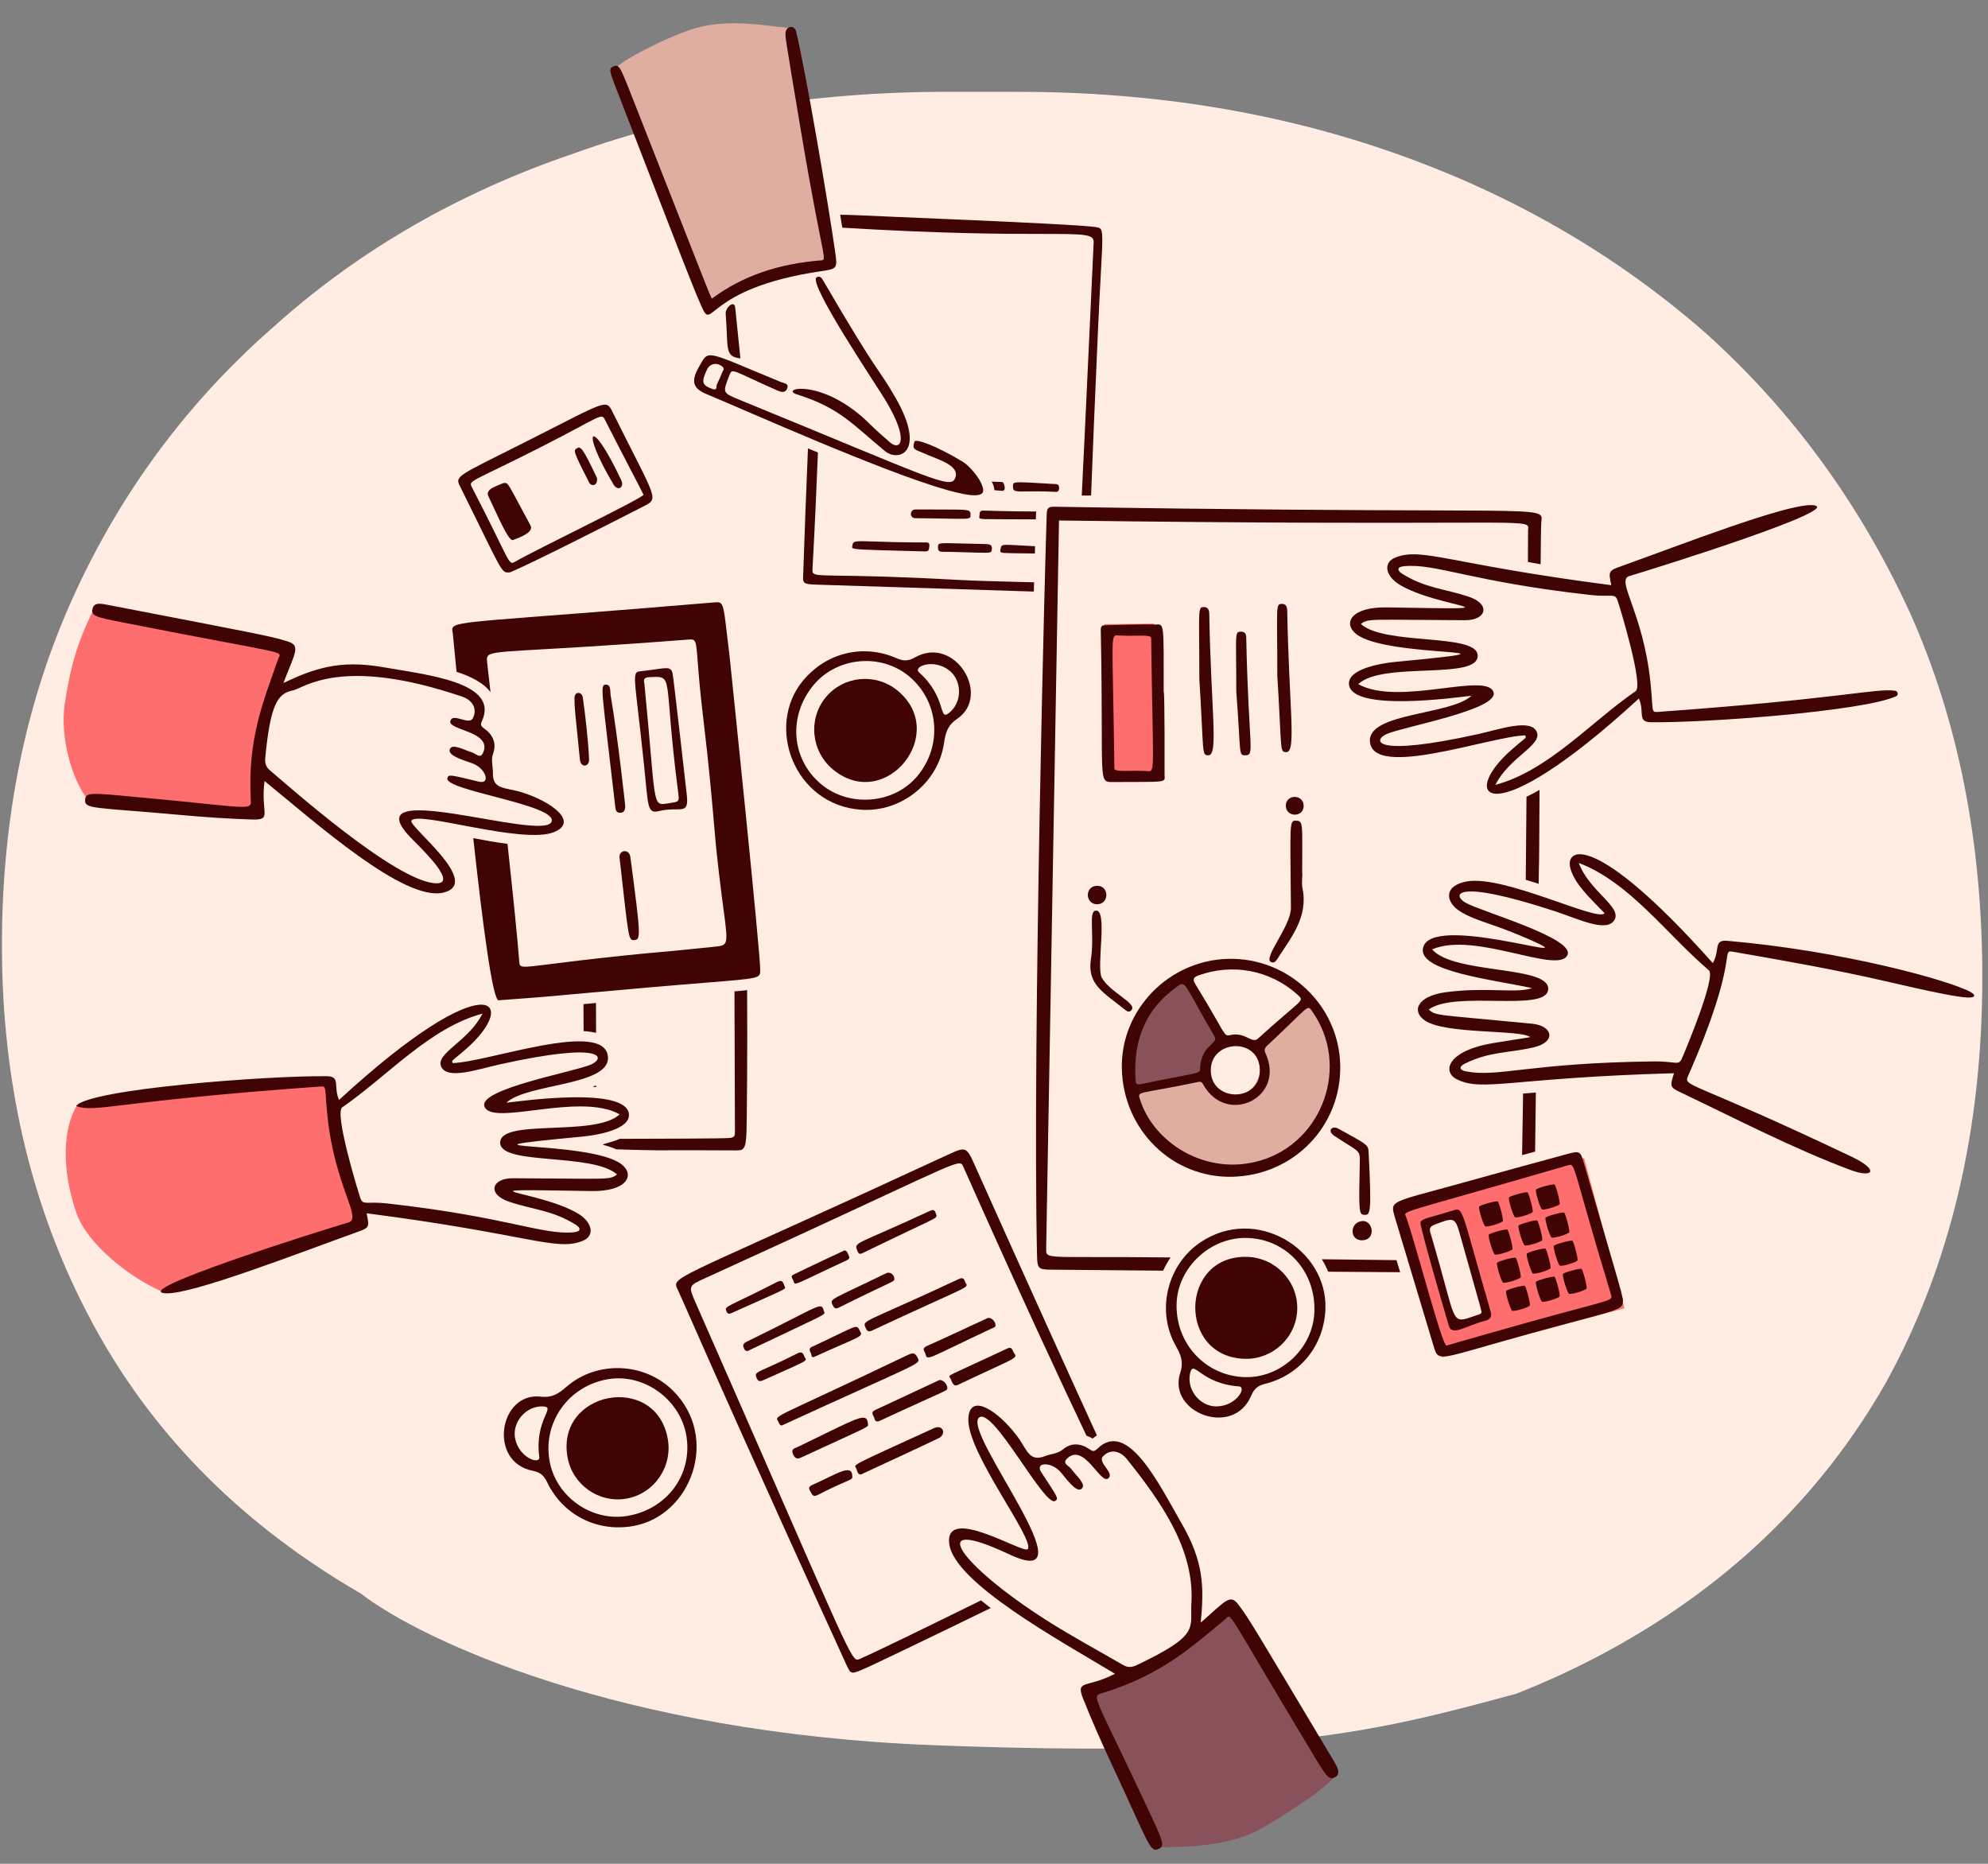 <svg width="480" height="450" viewBox="0 0 480 450" fill="none" xmlns="http://www.w3.org/2000/svg">
    <rect x="0" y="0" width="480" height="450" fill="#808080" stroke="none"/>
    <g clip-path="url(#clip0_402_1556)">
        <path d="M455.461 333.634C470.903 305.489 478.624 272.923 478.624 235.937C478.624 203.367 472.833 174.106 461.252 148.155C449.118 121.651 432.573 99.008 411.616 80.228C390.107 61.448 365.289 47.082 337.162 37.13C309.034 27.178 278.701 22.194 246.162 22.177L228.79 22.167C196.25 22.15 166.193 27.102 138.617 37.024C111.042 46.394 87.051 60.182 66.645 78.388C45.688 96.594 29.418 118.39 17.836 143.778C6.255 169.165 0.464 197.315 0.464 228.229C0.464 263.007 8.185 294.201 23.627 321.811C38.062 347.619 59.243 368.608 87.171 384.776C101.512 395.908 149.307 418.428 225.481 421.366C308.138 424.555 332.488 418.029 366.092 408.939C372.996 406.221 379.622 403.188 385.97 399.841C416.303 383.848 439.467 361.779 455.461 333.634Z" fill="#FFEDE3"/>
        <path fill-rule="evenodd" clip-rule="evenodd" d="M241.904 118.51C241.264 118.444 240.66 118.393 240.089 118.354C240.067 117.65 239.823 116.928 239.43 116.278C240.205 116.312 241.057 116.348 241.993 116.385C242.412 116.403 243.146 118.638 241.904 118.51ZM197.486 109.248C196.666 108.914 195.865 108.588 195.082 108.271C194.665 118.246 194.256 128.815 193.907 139.345C193.851 141.055 194.3 141.069 198.176 141.191L198.274 141.194L249.622 142.83C249.639 142.066 249.659 141.321 249.679 140.595C248.36 140.558 246.983 140.524 245.578 140.488L245.576 140.488C240.526 140.361 235.131 140.225 230.948 139.993C216.492 139.191 208.02 139.069 203.067 138.997C196.141 138.897 196.094 138.896 196.183 137.277C196.749 126.946 197.163 117.607 197.486 109.248ZM249.912 131.879C249.895 132.439 249.88 133.025 249.863 133.635C245.961 133.61 243.052 133.551 242.393 133.502V133.504C241.484 133.435 241.453 133.212 241.57 132.588L241.586 132.504C241.641 132.209 241.682 131.995 241.802 131.844C242.119 131.448 242.993 131.497 246.176 131.679C247.176 131.736 248.402 131.806 249.912 131.879ZM250.177 123.501C250.162 123.71 250.138 124.356 250.103 125.397C245.592 125.387 238.395 125.367 237.589 125.33C236.334 125.271 236.373 125.083 236.481 124.557L236.484 124.541C236.511 124.412 236.519 124.277 236.526 124.147C236.554 123.673 236.579 123.25 237.512 123.279C243.546 123.461 247.538 123.489 250.177 123.501ZM261.187 119.649C261.666 110.157 262.297 96.544 263.202 77.054L263.205 76.984C263.468 71.332 263.752 65.187 264.064 58.505V58.507C264.16 56.488 261.695 56.487 251.824 56.481C242.909 56.476 227.947 56.468 203.366 54.965C203.209 53.979 203.042 52.937 202.866 51.849C205.226 51.872 208.663 52.027 213.674 52.253C217.205 52.413 221.519 52.608 226.79 52.817C230.575 52.967 260.787 54.234 264.526 54.821V54.823L264.599 54.835C265.002 54.897 265.311 54.946 265.547 55.106C266.359 55.661 266.256 57.556 265.797 66.004V66.008C265.623 69.251 265.392 73.462 265.144 78.931C264.339 96.641 263.836 109.476 263.472 118.777V118.779V118.782C263.463 119.071 263.45 119.357 263.441 119.64C262.64 119.64 261.892 119.643 261.187 119.649ZM223.323 130.968C223.298 130.968 223.274 130.968 223.25 130.968C217.438 130.967 213.584 130.833 211.019 130.743C206.346 130.58 205.952 130.566 205.789 131.784C205.782 131.836 205.772 131.884 205.763 131.93C205.743 132.03 205.725 132.116 205.746 132.192C205.882 132.68 207.611 132.725 220.49 133.061L223.306 133.135C224.246 133.16 224.291 132.728 224.352 132.155C224.36 132.073 224.369 131.987 224.382 131.899C224.509 130.956 223.969 130.961 223.39 130.967C223.368 130.968 223.345 130.968 223.323 130.968ZM234.333 124.279V124.262C234.333 123.018 234.096 123.018 227.17 123.019H227.169C225.532 123.02 223.522 123.02 221.053 123.004C219.609 122.997 219.541 125.102 220.979 125.114C224.213 125.139 226.663 125.185 228.521 125.219C232.921 125.3 233.99 125.32 234.25 124.87C234.333 124.726 234.333 124.534 234.333 124.279ZM227.673 133.221C226.858 133.236 226.444 133.054 226.473 132.089L226.474 132.056C226.482 131.81 226.488 131.625 226.572 131.488C226.824 131.081 227.776 131.106 231.572 131.208C232.995 131.246 234.818 131.295 237.154 131.335C238.914 131.367 239.575 131.382 239.491 132.556C239.452 133.101 239.359 133.339 238.715 133.438C238.264 133.506 235.329 133.417 232.558 133.333C230.442 133.269 228.421 133.208 227.673 133.221ZM244.665 116.793C244.589 116.926 244.584 117.1 244.578 117.319L244.578 117.347C244.542 118.696 245.035 118.689 247.911 118.649C249.367 118.629 251.434 118.601 254.35 118.735C254.426 118.739 254.502 118.744 254.576 118.749C255.207 118.791 255.7 118.824 255.72 117.831C255.74 116.875 255.116 116.865 254.559 116.857C254.473 116.855 254.385 116.854 254.304 116.849L252.551 116.744C246.264 116.366 244.953 116.287 244.665 116.793Z" fill="#410404"/>
        <path fill-rule="evenodd" clip-rule="evenodd" d="M140.909 248.948C140.894 246.799 140.883 244.616 140.875 242.442C141.844 242.349 142.851 242.253 143.899 242.16C143.907 244.753 143.913 247.153 143.918 249.376C142.996 249.155 141.985 249.017 140.909 248.948ZM148.814 277.502C154.875 277.676 156.864 277.723 158.853 277.733C159.655 277.735 160.457 277.733 161.527 277.728C164.085 277.718 168.172 277.701 177.446 277.755H177.516C179.476 277.767 180.099 277.772 180.245 273.128C180.321 270.733 180.495 254.283 180.392 239.06C179.482 239.178 178.465 239.267 177.339 239.35C177.353 245.746 177.382 253.593 177.416 263.213V263.22L177.451 273.003V273.01C177.456 274.24 177.458 274.668 175.941 274.771C173.989 274.901 158.447 274.943 149.654 274.963C148.5 275.451 147.38 275.768 146.608 275.989C145.77 276.225 145.342 276.348 145.725 276.444C146.871 276.736 147.901 277.094 148.814 277.502ZM143.921 262.476C143.921 262.339 143.922 262.199 143.922 262.059C143.651 262.174 143.374 262.285 143.093 262.39C143.364 262.417 143.641 262.444 143.921 262.476Z" fill="#410404"/>
        <path fill-rule="evenodd" clip-rule="evenodd" d="M228.742 278.856C233.218 276.783 233.345 276.847 235.336 281.287C249.584 313.078 258.858 333.458 264.848 346.561C264.505 346.787 264.161 347.042 263.815 347.329C263.321 347.042 262.823 346.809 262.327 346.629C256.244 333.851 246.824 313.675 232.572 281.663C232.463 281.417 232.372 281.211 232.219 281.073C230.95 279.929 225.447 283.478 170.494 308.497C168.305 309.492 167.216 309.966 166.917 310.745C166.624 311.508 167.091 312.564 168.027 314.694C203.009 394.207 205.317 400.858 207.058 400.711C207.212 400.699 207.361 400.632 207.528 400.561H207.533C212.133 398.54 224.175 392.636 236.859 386.4C237.631 387.031 238.415 387.65 239.206 388.252C224.398 395.453 210.157 402.325 208.036 403.189C205.434 404.248 205.397 404.204 204.246 401.684C182.617 354.356 171.805 329.835 166.845 318.589C165.116 314.667 164.098 312.358 163.581 311.26C163.39 310.853 163.233 310.519 163.235 310.187C163.25 307.871 170.986 305.607 228.742 278.856Z" fill="#410404"/>
        <path d="M188.778 344.172C188.113 344.126 188.093 343.487 187.828 343.055C186.986 341.692 187.391 342.353 219.231 327.123C220.478 326.526 221.01 326.646 221.614 327.928C222.324 329.436 222.071 328.879 188.778 344.172Z" fill="#410404"/>
        <path d="M233.368 310.023C233.513 311.099 233.569 310.534 210.482 321.279C209.578 321.699 209.298 321.252 208.992 320.557C208.147 318.639 208.491 319.59 231.49 308.817C233.101 308.063 232.784 309.655 233.371 310.023H233.368Z" fill="#410404"/>
        <path d="M207.823 356.024C206.905 355.879 206.998 355.022 206.701 354.481C206.178 353.531 205.169 354.093 225.485 344.824C227.717 343.805 228.574 346.273 226.669 347.219C224.145 348.471 210.381 354.84 207.82 356.024H207.823Z" fill="#410404"/>
        <path d="M228.726 335.119C228.772 335.856 228.856 335.401 212.536 342.993C211.721 343.371 211.296 343.253 211.107 342.411C210.957 341.74 210.012 341.036 211.321 340.431C216.447 338.069 221.54 335.632 226.664 333.267C227.479 332.891 228.772 334.151 228.726 335.117V335.119Z" fill="#410404"/>
        <path d="M209.568 343.824C209.74 344.624 209.797 344.329 193.713 351.781C192.814 352.196 192.105 352.493 191.506 351.167C190.867 349.755 191.93 349.681 192.605 349.355C207.56 342.141 209.284 340.736 209.568 343.821V343.824Z" fill="#410404"/>
        <path d="M226.119 293.44C226.058 294.329 226.298 293.796 208.299 302.534C207.541 302.903 207.275 302.706 206.996 301.967C206.166 299.781 206.357 300.796 224.592 292.332C225.9 291.725 225.807 292.816 226.119 293.44Z" fill="#410404"/>
        <path d="M240.357 320.115C240.296 320.493 239.77 320.592 239.38 320.776C223.632 328.169 223.917 328.657 223.436 326.879C223.249 326.189 222.454 325.575 223.762 324.993C228.67 322.812 233.525 320.506 238.41 318.261C239.189 317.902 240.45 318.993 240.357 320.115Z" fill="#410404"/>
        <path d="M199.031 316.814C199.176 317.521 199.262 317.271 181.243 325.837C180.698 326.098 180.099 326.633 179.633 325.567C179.215 324.612 179.586 324.28 180.381 323.895C199.168 314.748 198.123 314.093 199.031 316.814Z" fill="#410404"/>
        <path d="M229.405 332.691C228.875 331.9 228.455 332.514 243.196 325.586C244.458 324.994 244.426 326.153 244.853 326.698C245.887 328.015 245.165 327.76 231.34 334.339C229.965 334.995 229.913 333.445 229.408 332.694L229.405 332.691Z" fill="#410404"/>
        <path d="M215.933 308.846C215.965 309.475 216.016 309.006 202.552 315.698C201.685 316.131 201.388 315.819 201.042 315.097C200.291 313.53 200.399 313.999 214.038 307.382C214.914 306.957 216.016 307.849 215.933 308.846Z" fill="#410404"/>
        <path d="M203.916 301.898C204.653 302.024 204.702 302.729 204.959 303.234C205.247 303.794 204.908 304.072 204.414 304.3C191.963 310.072 191.912 310.549 191.632 309.406C191.502 308.876 190.719 308.171 191.477 307.795C195.481 305.818 203.644 302.014 203.919 301.898H203.916Z" fill="#410404"/>
        <path d="M189.531 310.781C189.624 311.322 189.713 311.167 176.893 316.912C176.373 317.145 175.774 317.504 175.398 316.622C174.824 315.271 175.29 315.848 187.641 309.517C189.111 308.763 189.131 309.942 189.531 310.784V310.781Z" fill="#410404"/>
        <path d="M196.513 327.65C195.823 327.8 195.973 327.073 195.806 326.741C195.556 326.243 195.158 325.599 195.993 325.209C207.138 320.019 206.679 319.604 207.55 321.183C208.5 322.903 208.21 322.306 196.511 327.65H196.513Z" fill="#410404"/>
        <path d="M194.557 328.048C194.552 328.714 194.8 328.547 184.453 333.169C183.803 333.459 183.11 333.793 182.683 332.712C181.988 330.963 182.845 331.685 192.517 326.773C194.174 325.933 193.956 327.547 194.557 328.045V328.048Z" fill="#410404"/>
        <path d="M205.792 356.504C205.89 357.454 205.193 356.965 197.411 360.956C196.257 361.548 196.085 360.811 195.656 360.104C195.14 359.254 195.324 358.869 196.223 358.478C201.881 356.01 205.782 353.134 205.792 356.504Z" fill="#410404"/>
        <path d="M165.841 192.051C165.836 191.995 162.706 164.305 162.414 162.712C162.021 160.565 160.794 161.385 154.941 162.036C152.319 162.328 153.142 162.083 155.513 184.826C156.532 194.596 156.213 196.543 159.085 195.838C164.174 194.588 166.354 197.059 165.841 192.051ZM161.272 193.974C157.29 194.632 158.479 194.519 155.577 164.983C155.255 163.841 155.773 163.52 156.927 163.483C162.929 163.291 160.047 162.716 163.712 191.066C164.063 193.788 164.034 193.517 161.272 193.974Z" fill="#410404"/>
        <path d="M150.954 194.523C150.954 194.445 149.241 178.439 147.461 168.015C147.284 166.986 147.596 165.174 146.199 165.299C144.817 165.422 145.35 166.76 148.546 194.705C148.639 195.52 148.76 196.262 149.729 196.242C150.804 196.22 150.974 195.412 150.954 194.523Z" fill="#410404"/>
        <path d="M152.209 206.972C151.917 204.769 149.379 205.257 149.582 207.038C151.853 226.939 151.664 227.115 153.206 226.963C154.728 226.813 154.738 226.035 152.209 206.969V206.972Z" fill="#410404"/>
        <path d="M140.724 168.428C140.508 166.932 138.699 166.863 138.704 168.563C138.713 171.223 138.834 171.576 140.027 183.471C140.218 185.381 142.307 185.241 142.234 183.326C142.069 179.097 141.271 172.22 140.724 168.428Z" fill="#410404"/>
        <path fill-rule="evenodd" clip-rule="evenodd" d="M114.27 202.361C116.49 222.721 118.936 241.618 120.398 241.51C127.281 240.997 129.559 240.83 131.835 240.633C135.16 240.348 138.479 240.007 156.136 238.455C162.232 237.919 166.97 237.539 170.652 237.242C183.455 236.21 183.499 236.205 183.557 234.346C183.672 230.635 176.505 161.795 176.156 158.448C176.148 158.367 176.143 158.322 176.143 158.322H176.14C175.88 156.23 175.675 154.471 175.503 152.993C174.649 145.669 174.602 145.266 172.61 145.435C117.272 150.101 109.873 149.778 109.248 151.681C109.131 152.037 109.251 152.471 109.339 153.03C109.388 153.339 109.629 155.882 110.013 159.924C110.081 160.638 110.153 161.398 110.229 162.202C113.894 163.403 116.851 164.952 118.435 167.133C118.349 166.382 118.269 165.68 118.195 165.03C117.841 161.936 117.624 160.037 117.61 159.865C117.562 159.307 117.525 158.884 117.681 158.551C118.527 156.75 125.046 157.617 166.265 154.41C168.04 154.271 168.061 154.536 168.465 159.782C168.684 162.622 169.016 166.923 169.8 173.412C171.206 185.056 171.991 194.18 172.481 199.877C172.659 201.955 172.799 203.577 172.915 204.699C174.758 222.464 176.207 226.745 174.864 227.975C174.395 228.405 173.585 228.464 172.333 228.594L172.335 228.596C163.593 229.508 160.828 229.751 158.384 229.964C156.415 230.136 154.654 230.291 150.144 230.763C142.082 231.605 136.663 232.293 133.014 232.754C125.492 233.71 125.491 233.71 125.372 232.138C124.942 226.486 123.807 215.488 122.532 203.743C119.566 203.368 116.645 202.821 114.27 202.361Z" fill="#410404"/>
        <path d="M123.174 138.184C120.889 138.339 121.738 138.879 110.978 117.229C109.83 114.918 110.816 114.778 126.228 107.022C146.976 96.582 146.25 96.144 148.029 99.728C158.73 121.272 159.297 120.243 155.07 122.412C149.343 125.351 129.105 135.674 123.174 138.182V138.184ZM155.377 119.447C154.608 117.794 150.109 109.37 146.124 101.469C145.162 99.563 145.508 100.359 130.666 107.906C113.384 116.694 113.036 115.891 113.983 117.723C123.508 136.123 122.659 136.615 124.424 135.588C129.387 132.697 155.136 120.326 155.374 119.45L155.377 119.447Z" fill="#410404"/>
        <path d="M121.475 116.647C122.862 116.466 122.339 116.318 128.074 126.83C128.977 128.488 125.717 129.686 123.852 130.384C122.771 130.789 119.98 124.084 117.938 119.855C117.069 118.057 119.86 117.423 121.473 116.65L121.475 116.647Z" fill="#410404"/>
        <path d="M149.997 115.934C150.807 117.663 149.182 118.729 148.129 116.963C139.949 103.264 142.598 100.154 149.997 115.934Z" fill="#410404"/>
        <path d="M144.171 115.463C144.279 117.541 142.681 117.374 142.261 116.543C138.52 109.161 138.377 108.787 139.254 108.257C140.157 107.712 140.535 107.773 144.171 115.463Z" fill="#410404"/>
        <rect width="11.926" height="37.576" transform="matrix(1 -0.013 0.013 1 266.697 150.718)" fill="#FF6E6E"/>
        <path d="M315.424 242.021C317.779 244.801 319.477 248.078 320.39 251.606C321.303 255.135 321.408 258.824 320.698 262.398C319.987 265.973 318.479 269.341 316.287 272.252C314.094 275.162 311.272 277.54 308.033 279.207C304.794 280.875 301.22 281.789 297.578 281.882C293.937 281.975 290.321 281.245 287.001 279.745C283.68 278.246 280.741 276.015 278.403 273.221C276.064 270.426 274.386 267.14 273.494 263.606L289.864 259.469C290.134 260.538 290.641 261.531 291.349 262.376C292.056 263.221 292.944 263.896 293.948 264.349C294.952 264.803 296.046 265.024 297.147 264.995C298.248 264.967 299.329 264.691 300.308 264.187C301.288 263.682 302.141 262.963 302.804 262.083C303.467 261.203 303.923 260.185 304.138 259.104C304.352 258.023 304.321 256.908 304.044 255.841C303.768 254.774 303.255 253.783 302.543 252.942L315.424 242.021Z" fill="#DFAEA1"/>
        <path d="M273.404 263.237C272.13 257.834 272.75 252.156 275.161 247.156C277.571 242.156 281.626 238.136 286.646 235.77L294.341 252.113C293.066 252.714 292.036 253.735 291.424 255.004C290.812 256.274 290.654 257.716 290.978 259.088L273.404 263.237Z" fill="#895159"/>
        <path d="M296.488 231.507C282.127 231.881 270.541 243.876 270.865 258.025C271.206 272.85 283.055 284.454 297.517 284.123C312.366 283.784 323.882 271.904 323.597 257.219C323.317 242.741 311.072 231.127 296.488 231.505V231.507ZM289.406 235.491C297.374 232.63 306.529 234.022 313.336 240.214C315.118 241.835 314.374 241.059 303.752 250.743C302.215 252.145 300.794 249.034 296.955 249.928C295.408 250.289 296.066 249.738 288.625 237.633C287.879 236.417 288.164 235.938 289.404 235.494L289.406 235.491ZM304.182 258.295C304.339 266.159 292.556 266.186 292.349 258.607C292.141 250.962 304.022 250.306 304.182 258.295ZM274.191 260.96C273.467 250.473 277.056 243.269 284.285 238.146C286.345 236.685 285.687 237.252 293.211 250.188C294.338 252.126 289.99 252.145 289.752 258.005C289.696 259.383 289.899 258.752 275.386 261.77C274.618 261.93 274.25 261.79 274.193 260.96H274.191ZM304.368 280.191C291.289 284.081 278.475 275.974 275.205 265.302C274.608 263.355 274.814 264.281 289.291 261.23C290.147 261.048 290.3 261.468 290.619 262.026C296.253 271.83 310.442 265.059 305.576 254.343C305.186 253.486 305.326 253.054 305.961 252.462C316.338 242.785 315.567 242.41 316.829 244.193C325.983 257.116 319.554 275.674 304.368 280.191Z" fill="#410404"/>
        <path d="M306.878 232.279C307.548 232.606 308.037 232.125 308.378 231.589C311.726 226.351 315.919 221.424 314.483 214.446C314.176 212.951 314.591 210.804 314.41 210.804C314.41 198.995 314.741 198.212 312.998 198.151C311.265 198.089 311.513 198.077 311.69 219.204C311.727 223.563 304.877 231.302 306.876 232.279H306.878Z" fill="#410404"/>
        <path d="M308.404 163.139C309.546 181.232 308.888 181.643 310.626 181.591C313.056 181.517 311.213 170.635 310.803 147.494C310.786 146.585 310.552 145.792 309.521 145.807C307.938 145.829 308.404 146.227 308.404 163.141V163.139Z" fill="#410404"/>
        <path d="M289.578 163.902C290.72 181.996 290.062 182.406 291.8 182.354C294.23 182.281 292.387 171.398 291.977 148.257C291.959 147.349 291.726 146.555 290.695 146.57C289.112 146.592 289.578 146.99 289.578 163.905V163.902Z" fill="#410404"/>
        <path d="M298.501 166.963C299.665 182.286 298.973 182.397 300.723 182.355C303.05 182.298 301.472 180.729 300.9 153.919C300.883 153.16 300.649 152.497 299.618 152.512C298.03 152.534 298.501 152.824 298.501 166.963Z" fill="#410404"/>
        <path d="M273.277 243.76C274.399 242.171 267.904 239.511 266.023 236.046C264.653 233.521 267.513 219.746 264.641 219.852C262.69 219.923 264.329 225.43 263.394 231.654C262.483 237.721 266.401 239.592 271.748 243.883C272.273 244.303 272.776 244.465 273.275 243.757L273.277 243.76Z" fill="#410404"/>
        <path d="M328.331 279.918C328.046 292.805 328.117 293.215 329.384 293.311C330.921 293.424 331.181 292.881 330.449 278.137C330.361 276.345 330.005 276.308 323.242 272.557C321.538 271.612 320.377 273.039 322.172 274.245C327.391 277.749 328.382 277.548 328.328 279.918H328.331Z" fill="#410404"/>
        <path d="M264.857 218.326C267.842 218.358 267.899 213.895 264.95 213.873C261.855 213.851 261.96 218.294 264.857 218.326Z" fill="#410404"/>
        <path d="M329.006 294.807C325.864 294.962 325.704 299.555 328.927 299.461C332.298 299.363 331.544 294.682 329.006 294.807Z" fill="#410404"/>
        <path d="M310.464 194.565C310.515 197.392 314.821 197.417 314.762 194.534C314.703 191.65 310.412 191.734 310.464 194.565Z" fill="#410404"/>
        <path d="M265.798 153.134C266.485 189.002 264.956 188.845 268.731 188.815C281.379 188.722 281.359 189.095 281.182 187.199C281.187 187.148 281.249 166.935 280.969 166.935C280.969 150.573 281.16 150.56 279.022 150.806C276.972 150.634 267.371 150.983 266.986 150.96C265.584 150.887 265.768 151.609 265.798 153.132V153.134ZM270.231 153.436C274.468 153.667 277.355 153.139 277.942 153.92C278.374 187.71 279.079 186.288 276.783 186.163C272.546 185.932 269.659 186.46 269.073 185.679C268.641 151.889 267.936 153.311 270.231 153.436Z" fill="#410404"/>
        <path fill-rule="evenodd" clip-rule="evenodd" d="M368.911 135.695L368.914 135.119C368.934 130.826 368.943 128.367 368.951 128.163C368.956 128.039 368.965 127.922 368.975 127.813C368.997 127.532 369.017 127.298 368.938 127.103C368.551 126.141 365.757 126.149 349.118 126.198C333.446 126.245 305.491 126.327 255.694 125.67C255.696 125.707 254.106 215.989 253.205 267.162L253.202 267.206C252.846 287.412 252.598 301.509 252.598 301.524V301.548C252.589 302.02 252.581 302.381 252.731 302.654C253.207 303.521 255.269 303.518 263.888 303.508H263.891C268.111 303.503 273.904 303.499 281.855 303.592L282.631 303.599C281.946 304.614 281.347 305.684 280.837 306.795C276.646 306.765 270.303 306.709 253.558 306.549C250.782 306.524 250.46 306.208 250.396 303.376C249.225 251.144 252.478 129.491 252.738 123.963C252.802 122.622 253.2 122.325 254.508 122.347C299.832 123.089 327.763 123.176 344.952 123.229C367.608 123.299 371.597 123.311 372.147 124.694C372.265 124.989 372.225 125.347 372.179 125.782C372.164 125.912 372.149 126.051 372.137 126.195V126.198C372.078 126.906 372.029 130.669 371.982 136.236C370.942 136.057 369.918 135.877 368.911 135.695ZM320.696 307.043C325.684 307.077 331.426 307.119 338.064 307.168L337.187 304.253L319.159 304.036C319.748 304.999 320.261 306.004 320.696 307.043ZM370.649 278.039C369.702 278.3 368.656 278.587 367.505 278.904C367.591 273.97 367.674 269.001 367.75 264.028C368.744 263.949 369.771 263.863 370.829 263.772L370.824 264.173V264.2C370.76 269.407 370.703 273.994 370.649 278.039ZM368.57 192.373C368.519 198.79 368.46 205.502 368.391 212.419C369.442 212.729 370.485 213.055 371.506 213.386L371.565 209.54C371.619 209.486 371.666 201.605 371.717 190.706C370.627 191.338 369.574 191.9 368.57 192.373Z" fill="#410404"/>
        <path fill-rule="evenodd" clip-rule="evenodd" d="M382.462 279.584L338.45 291.446L348.22 327.728L392.232 315.866L382.462 279.584ZM352.005 292.621L344.618 294.612L351.386 319.744L358.772 317.753L352.005 292.621Z" fill="#FF6E6E"/>
        <path d="M391.858 313.752C391.89 316.572 391.578 315.84 369.469 321.965C346.536 328.319 347.413 329.181 346.053 324.709L336.847 294.102C335.617 289.718 335.249 290.533 353.01 285.609C361.4 283.283 369.789 280.957 378.196 278.685C381.567 277.774 381.567 277.838 382.564 281.266C391.985 313.718 391.075 310.309 391.858 313.755V313.752ZM349.261 324.885C350.543 324.453 367.429 319.696 368.731 319.332C389.319 313.585 389.476 314.216 388.968 312.544C379.419 281.077 380.465 280.8 378.616 281.34C336.354 293.662 338.919 292.129 339.535 293.9C342.149 301.421 348.154 324.834 349.261 324.885Z" fill="#410404"/>
        <path d="M349.829 320.138C347.492 312.129 345.103 304.129 343.078 296.029C342.614 294.175 343.434 294.551 350.882 292.237C353.396 291.456 352.698 291.751 359.921 316.689C360.252 317.831 359.889 318.576 358.58 318.892C354.301 319.926 350.59 322.753 349.826 320.14L349.829 320.138ZM357.652 316.466C357.102 314.216 357.48 315.827 352.772 298.964C351.324 293.775 351.343 293.807 346.448 295.661C345.27 296.108 345.017 296.602 345.39 297.827C352.122 319.976 349.77 319.86 356.376 317.603C357.134 317.345 357.991 317.203 357.652 316.466Z" fill="#410404"/>
        <path d="M358.649 296.116C358.235 296.027 356.968 292.036 357.132 291.336C357.213 290.993 361.063 289.907 361.612 290.074C361.919 290.167 363.009 294.234 362.874 294.79C362.771 295.214 359.396 296.273 358.647 296.113L358.649 296.116Z" fill="#410404"/>
        <path d="M360.966 302.911C360.551 302.822 359.284 298.831 359.449 298.131C359.53 297.787 363.379 296.702 363.929 296.869C364.236 296.962 365.326 301.029 365.191 301.584C365.087 302.009 361.712 303.068 360.963 302.908L360.966 302.911Z" fill="#410404"/>
        <path d="M362.96 309.7C362.545 309.611 361.278 305.62 361.443 304.92C361.524 304.577 365.373 303.491 365.923 303.658C366.23 303.751 367.32 307.818 367.185 308.374C367.082 308.798 363.706 309.857 362.958 309.697L362.96 309.7Z" fill="#410404"/>
        <path d="M365.167 316.495C364.752 316.406 363.485 312.415 363.65 311.715C363.731 311.371 367.58 310.286 368.13 310.453C368.437 310.546 369.527 314.613 369.392 315.168C369.289 315.593 365.913 316.652 365.165 316.492L365.167 316.495Z" fill="#410404"/>
        <path d="M365.847 293.92C365.432 293.832 364.165 289.841 364.33 289.141C364.411 288.797 368.26 287.712 368.81 287.879C369.117 287.972 370.206 292.039 370.071 292.594C369.968 293.019 366.593 294.078 365.844 293.918L365.847 293.92Z" fill="#410404"/>
        <path d="M368.161 300.712C367.746 300.623 366.48 296.632 366.644 295.932C366.725 295.588 370.574 294.503 371.124 294.67C371.431 294.763 372.521 298.83 372.386 299.385C372.283 299.81 368.907 300.869 368.159 300.709L368.161 300.712Z" fill="#410404"/>
        <path d="M370.155 307.503C369.74 307.414 368.474 303.423 368.638 302.723C368.719 302.379 372.568 301.294 373.118 301.461C373.425 301.554 374.515 305.621 374.38 306.176C374.277 306.601 370.902 307.66 370.153 307.5L370.155 307.503Z" fill="#410404"/>
        <path d="M372.36 314.297C371.945 314.209 370.679 310.218 370.843 309.518C370.924 309.174 374.773 308.089 375.323 308.256C375.63 308.349 376.72 312.416 376.585 312.971C376.482 313.396 373.107 314.455 372.358 314.295L372.36 314.297Z" fill="#410404"/>
        <path d="M372.36 292.024C371.945 291.936 370.679 287.945 370.843 287.245C370.924 286.901 374.773 285.815 375.323 285.982C375.63 286.076 376.72 290.143 376.585 290.698C376.482 291.123 373.107 292.181 372.358 292.022L372.36 292.024Z" fill="#410404"/>
        <path d="M374.677 298.813C374.262 298.725 372.995 294.734 373.16 294.034C373.241 293.69 377.09 292.604 377.64 292.771C377.947 292.865 379.037 296.932 378.902 297.487C378.798 297.912 375.423 298.97 374.674 298.811L374.677 298.813Z" fill="#410404"/>
        <path d="M376.673 305.606C376.258 305.518 374.991 301.527 375.156 300.827C375.237 300.483 379.086 299.397 379.636 299.564C379.943 299.658 381.033 303.725 380.898 304.28C380.795 304.705 377.419 305.763 376.67 305.604L376.673 305.606Z" fill="#410404"/>
        <path d="M378.878 312.397C378.463 312.309 377.196 308.318 377.361 307.618C377.442 307.274 381.291 306.188 381.841 306.355C382.148 306.449 383.238 310.516 383.103 311.071C383 311.496 379.624 312.554 378.875 312.395L378.878 312.397Z" fill="#410404"/>
        <path d="M263 408.5L279.5 446C285.5 446 296.842 445.916 304.5 441.5C309.545 438.591 319.121 432.571 321.886 429.328L297.5 388.5L281.525 400.858L263 408.5Z" fill="#895159"/>
        <path d="M289.92 391.772C295.876 386.582 296.956 384.701 299.006 387.412C301.654 390.915 302.698 392.818 321.902 424.943C322.955 426.704 323.802 428.18 322.422 429.047C320.886 430.01 320.159 428.762 316.877 423.317C294.935 386.909 297.577 389.542 295.719 391.052C288.349 397.045 280.855 404.285 266.285 408.736C263.32 409.642 263.958 408.463 277.646 437.778C280.737 444.395 281.279 445.679 279.811 446.382C277.604 447.435 277.511 445.375 268.32 425.753C265.917 420.62 263.631 415.443 261.535 410.175C259.64 405.418 262.365 407.687 269.209 404.118C255.621 395.937 230.221 382.046 229.183 372.659C228.144 363.272 246.98 375.179 248.114 374.03C250.144 371.971 233.459 350.815 233.805 342.534C234.075 336.067 240.951 340.62 245.497 346.628C248.09 350.052 248.416 353.092 252.361 351.552C253.758 351.007 255.322 351.044 256.677 349.916C258.66 348.266 260.963 348.445 263.052 349.902C263.825 350.442 264.189 350.535 264.962 349.776C272.277 342.602 279.838 358.353 285.278 367.782C290.718 377.21 290.713 383.183 289.92 391.769V391.772ZM287.667 386.936C288.403 374.054 280.332 362.587 272.069 352.277C270.652 350.508 268.288 349.59 266.337 351.611C264.856 353.144 269.339 355.664 267.53 356.982C265.639 358.36 261.69 348.143 257.602 352.198C256.446 353.348 258.02 353.861 258.562 354.566C259.979 356.408 262.291 358.385 261.216 359.397C260.163 360.389 258.43 358.35 256.169 355.531C254.048 352.886 249.734 352.908 251.423 355.479C255.427 361.578 255.646 361.774 254.818 362.368C252.285 364.186 239.881 339.768 236.439 342.219C231.871 345.471 264.481 385.092 243.629 375.263C222.778 365.434 231.858 377.942 252.653 391.185C258.687 395.026 264.989 398.411 271.173 402.001C272.248 402.625 273.225 402.615 274.396 402.058C289.928 394.677 287.301 393.238 287.662 386.936H287.667Z" fill="#410404"/>
        <path d="M69 155.5L22.38 147.565C19.404 153.771 17.19 159.315 15.602 170.21C14.556 177.388 17 188 21.5 193.5L61.145 196.497L62.574 177.774L69 155.5Z" fill="#FF6E6E"/>
        <path d="M79.16 261L18.5 267C14.5 274 15.5 284.5 18.5 293C21.131 300.455 31.581 308.716 39.5 312L87 295L82 278L79.16 261Z" fill="#FF6E6E"/>
        <path d="M92.546 161.091C102.81 162.916 120.664 164.669 116.378 174.056C115.926 175.044 116.14 175.348 116.913 175.896C118.997 177.369 119.95 179.469 119.073 181.901C118.477 183.559 119.042 185.017 119.007 186.513C118.904 190.747 121.872 190.02 125.974 191.293C133.272 193.555 139.724 198.459 133.805 200.893C126.21 204.015 100.571 195.569 99.334 198.167C98.654 199.596 116.572 213.2 107.077 215.507C97.581 217.813 75.991 198.41 63.879 188.579C62.84 196.345 65.96 198.022 60.8 197.862C55.142 197.686 49.491 197.3 43.852 196.787C22.647 194.854 20.31 195.468 20.556 193.004C20.715 191.388 22.051 191.45 29.376 192.106C61.309 194.967 60.7 196.043 60.54 192.894C59.791 178.219 63.601 169.316 67.129 159.185C67.922 156.903 71.253 158.497 29.599 150.277C23.229 149.02 21.957 148.725 22.326 147.015C22.694 145.306 24.449 145.738 26.359 146.107C62.31 153.052 65.192 153.541 69.427 154.855C72.692 155.867 71.265 157.552 68.425 164.903C75.669 161.489 81.882 159.2 92.549 161.096L92.546 161.091ZM70.652 166.71C67.006 167.454 65.285 170.102 64.043 182.991C63.918 184.286 64.24 185.204 65.197 186.005C69.164 189.328 95.743 213.105 105.343 213.267C110.219 213.35 103.168 206.237 99.71 202.799C83.478 186.656 131.723 203.666 133.208 198.305C134.328 194.262 107.175 190.846 108.012 187.879C108.292 186.886 108.665 187.068 115.644 188.726C118.597 189.428 117.264 185.396 113.977 184.281C110.69 183.166 108.039 182.208 108.628 180.847C109.217 179.487 111.864 180.99 114.07 181.694C114.917 181.965 115.939 183.274 116.619 181.793C119.032 176.559 108.081 176.343 108.736 174.083C109.357 171.942 113.26 175.279 114.193 173.376C115.384 170.947 113.862 168.97 111.618 168.208C82.337 158.252 73.426 166.148 70.652 166.713V166.71Z" fill="#410404"/>
        <path d="M109.312 256.674C117.786 256.446 146.177 245.993 146.795 255.225C147.262 262.208 127.149 261.557 122.289 266.243C125.571 265.874 151.084 262.242 151.847 268.939C152.27 272.638 144.412 274.055 140.71 274.409C103.563 277.963 142.61 275.151 150.112 281.141C153.409 283.774 151.295 287.713 142.764 287.571C107.93 286.996 130.12 287.266 139.669 293.077C142.966 295.084 143.808 298.412 140.553 299.654C134.094 302.12 127.77 298.024 88.522 292.937C89.207 296.314 89.239 296.398 86.185 297.493C72.001 302.58 46.346 312.568 40.059 312.261C30.686 311.804 77.426 297.13 84.172 295.135C87.511 294.148 80.811 286.424 79.059 269.438C78.352 262.596 78.943 262.217 77.34 262.333C27.463 265.901 22.995 268.77 18.368 267.034C21.483 262.91 65.081 259.653 78.934 259.845C82.351 259.891 80.397 262.301 81.862 265.565C118.191 232.168 125.622 241.791 112.562 253.243C108.991 256.377 108.949 255.923 109.312 256.677V256.674ZM149.618 269.043C139.821 263.568 118.506 272.159 116.944 267.068C115.661 262.885 138.699 258.779 142.723 257.011C146.13 255.515 146.28 251.318 120.713 256.974C115.452 258.138 108.001 260.793 106.528 257.546C105.053 254.299 113.191 251.406 116.493 244.73C103.757 248.122 93.488 259.887 82.631 267.358C80.704 268.684 86.249 286.984 86.988 289.202C87.626 291.125 88.446 289.997 93.545 290.567C122.549 293.819 130.893 298.228 138.52 297.523C140.383 297.351 140.238 296.459 138.999 295.688C133.306 292.159 128.914 292.134 122.996 290.172C117.502 288.349 118.68 284.457 123.816 284.479C147.237 284.572 147.117 284.963 148.983 283.565C143.172 278.339 121.285 281.372 120.784 276.106C120.187 269.826 143.675 274.677 149.621 269.043H149.618Z" fill="#410404"/>
        <path d="M368.249 177.549C359.775 177.777 331.385 188.23 330.766 178.998C330.3 172.016 350.412 172.666 355.273 167.98C351.991 168.349 326.478 171.981 325.714 165.284C325.292 161.585 333.15 160.168 336.852 159.814C373.998 156.26 334.952 159.072 327.45 153.082C324.153 150.449 326.266 146.51 334.797 146.652C369.631 147.227 347.442 146.957 337.893 141.146C334.596 139.139 333.754 135.811 337.009 134.569C343.468 132.103 349.791 136.199 389.039 141.286C388.354 137.909 388.322 137.825 391.376 136.73C405.56 131.644 431.216 121.655 437.503 121.962C446.875 122.419 400.135 137.093 393.389 139.088C390.051 140.075 396.75 147.799 398.503 164.785C399.21 171.628 398.618 172.006 400.221 171.89C444.72 168.707 453.076 166.079 457.645 166.784C458.197 166.87 458.482 167.813 457.804 168.118C449.598 171.792 411.423 174.555 398.628 174.378C395.211 174.332 397.165 171.922 395.699 168.658C359.37 202.055 351.939 192.432 364.999 180.98C368.571 177.849 368.613 178.301 368.249 177.547V177.549ZM327.943 165.18C337.74 170.655 359.056 162.064 360.617 167.155C361.901 171.338 338.862 175.444 334.839 177.213C331.431 178.708 331.282 182.906 356.849 177.249C362.11 176.085 369.56 173.43 371.033 176.677C372.506 179.924 364.371 182.817 361.069 189.493C373.804 186.101 384.073 174.337 394.931 166.865C396.858 165.539 391.312 147.239 390.574 145.021C389.935 143.098 389.115 144.226 384.017 143.656C355.013 140.404 346.669 135.996 339.041 136.7C337.178 136.872 337.323 137.764 338.563 138.535C344.256 142.064 348.647 142.089 354.566 144.051C360.06 145.874 358.882 149.766 353.746 149.744C330.324 149.651 330.445 149.261 328.579 150.658C334.39 155.884 356.277 152.851 356.778 158.117C357.374 164.397 333.886 159.546 327.941 165.18H327.943Z" fill="#410404"/>
        <path d="M387.414 220.477C383.545 216.477 380.509 213.647 379.303 210.113C377.313 204.28 385.264 200.731 413.556 232.54C415.353 229.418 413.625 226.852 417.039 227.149C445.287 229.6 470.916 236.794 475.801 239.517C477.06 240.22 477.021 240.902 475.214 240.851C472.585 240.777 466.306 239.463 455.58 236.98C443.264 234.129 430.826 231.943 418.38 229.782C415.353 229.256 420.071 231.353 407.642 259.644C406.356 262.574 407.291 260.347 447.013 279.253C453.933 282.547 452.283 284.546 446.711 282.453C432.728 277.2 419.506 270.284 406.051 263.883C403.123 262.491 403.16 262.407 404.183 259.119C364.547 260.246 357.946 263.697 351.743 260.583C348.124 258.765 349.374 253.585 360.99 251.768C363.821 251.326 366.644 250.869 369.469 250.417C367.304 248.531 349.003 249.808 344.017 246.382C340.767 244.147 342.127 240.455 349.246 239.539C359.184 238.262 366.251 239.918 369.896 238.567C360.509 236.521 342.346 234.561 343.583 228.878C345.427 220.404 382.212 232.729 370.832 227.532C360.644 222.879 356.736 222.607 352.663 220.124C348.915 217.837 348.495 213.834 354.149 212.82C363.241 211.189 386.008 222.771 387.414 220.47V220.477ZM373.77 239.142C372.744 244.346 351.294 239.1 344.97 243.734C346.683 245.314 346.615 244.911 369.919 247.168C375.022 247.661 375.827 251.65 370.162 252.912C363.956 254.298 359.697 253.86 353.687 256.798C352.379 257.436 352.128 258.311 353.977 258.674C361.732 260.192 369.324 256.606 399.423 256.27C404.549 256.213 405.263 257.407 406.086 255.567C407.041 253.431 414.393 235.782 412.608 234.269C402.573 225.765 393.49 212.996 381.186 208.352C383.761 215.224 391.659 218.933 389.81 222.103C387.962 225.274 381.113 221.88 375.749 220.114C350.827 211.906 350.66 216.14 353.844 217.943C357.671 220.109 380.187 226.482 378.481 230.536C376.397 235.485 356.13 224.731 345.785 229.222C351.112 235.399 374.988 232.972 373.77 239.144V239.142Z" fill="#410404"/>
        <path d="M200.244 63.716L191.153 6.783C185.643 6.414 176.5 4.355 168 6.783C162.4 8.383 151.934 13.495 148.59 16.405L170.759 73.184L184.754 67.417L200.244 63.716Z" fill="#DFAEA1"/>
        <path d="M171.888 72.089C179.584 66.391 188.228 63.721 197.912 62.888C200.011 62.709 198.909 64.421 193.498 32.282C189.428 8.095 189.58 8.765 189.666 7.903C189.833 6.208 191.831 6.012 192.209 7.576C194.554 17.253 199.996 49.186 201.611 60.567C202.218 64.838 202.272 64.885 198.133 65.497C170.008 69.65 172.185 80.39 169.389 73.995C167.035 68.613 166.765 67.842 148.803 21.445C147.207 17.327 146.839 16.494 148.184 16.013C149.674 15.477 149.753 16.138 153.985 26.881C171.783 72.076 171.186 70.843 171.888 72.089Z" fill="#410404"/>
        <path d="M170.585 95.152C167.656 93.931 166.571 92.389 168.751 88.597C171.243 84.265 169.768 84.52 188.633 92.269C189.293 92.539 190.499 92.566 190.081 93.745C189.642 94.987 188.559 94.658 187.683 94.275C176.617 89.425 176.843 88.666 176.057 90.716C174.474 94.862 174.412 94.835 178.566 96.535C225.448 115.714 229.577 118.3 230.658 115.36C231.809 112.226 226.16 110.888 222.807 109.328C221.108 108.54 220.094 108.648 220.804 106.612C221.076 105.828 226.163 107.668 232.511 111.519C233.854 112.334 235.916 114.719 236.699 116.249C237.944 118.686 237.46 119.459 235.69 119.572C234.229 119.666 231.784 119.192 228.669 118.312C213.147 113.926 180.954 99.477 170.585 95.152ZM172.019 93.912C173.317 94.354 172.875 93.251 173.099 92.799C173.607 91.775 174.049 90.719 174.486 89.663C174.614 89.351 174.984 89.064 174.523 88.624C173.236 87.401 171.395 87.674 170.666 89.304C169.468 91.979 169.208 92.956 172.021 93.912H172.019Z" fill="#410404"/>
        <path d="M210.123 102.476C211.65 103.999 213.295 105.407 214.92 106.829C217.272 108.889 219.673 106.536 213.98 96.928C211.861 93.355 194.962 68.35 197.167 66.965C197.952 66.471 198.419 67.152 198.76 67.739C212.75 91.749 211.741 88.232 216.179 95.951C223.848 109.29 216.93 111.603 213.661 108.906C205.911 102.516 202.746 98.468 192.441 95.234C187.907 93.812 198.637 91.029 210.121 102.474L210.123 102.476Z" fill="#410404"/>
        <path d="M178.767 86.533C174.81 86.081 175.9 84.04 175.215 75.805C175.085 74.231 177.329 72.32 177.52 74.273C177.918 78.345 178.345 82.412 178.767 86.533Z" fill="#410404"/>
        <path d="M320.024 316.003C319.717 324.781 313.998 331.987 305.435 334.121C303.702 334.554 302.803 335.29 302.096 336.978C297.837 347.163 281.839 341.101 284.957 331.498C285.855 328.735 285.065 327.045 283.835 324.845C279.104 316.379 281.861 305.324 289.837 299.953C303.233 290.93 320.527 301.584 320.024 316.006V316.003ZM300.533 332.495C309.353 332.761 317.1 325.442 317.361 316.605C317.645 306.943 310.674 299.261 301.291 298.897C292.412 298.553 284.417 305.884 284.095 314.657C283.742 324.305 291.028 332.211 300.533 332.495ZM293.679 339.566C298.456 339.561 301.171 334.885 299.114 334.735C290.016 334.07 288.222 328.288 287.407 331.339C286.339 335.322 289.582 339.571 293.679 339.566Z" fill="#410404"/>
        <path d="M300.663 328.075C284.286 327.754 284.723 303.024 301.095 303.459C307.954 303.641 313.401 309.334 313.219 316.124C313.038 322.915 307.325 328.208 300.665 328.078L300.663 328.075Z" fill="#410404"/>
        <path d="M152.729 368.478C144.073 369.929 135.874 365.766 132.069 357.804C131.301 356.193 130.397 355.456 128.6 355.102C117.77 352.97 120.512 336.073 130.542 337.208C133.429 337.534 134.924 336.422 136.834 334.776C144.179 328.447 155.557 328.938 162.411 335.68C173.927 347.005 166.952 366.09 152.727 368.478H152.729ZM132.678 352.666C134.185 361.367 142.9 367.505 151.602 365.99C161.125 364.332 167.25 355.964 165.73 346.698C164.291 337.925 155.518 331.549 146.857 332.988C137.34 334.57 131.053 343.294 132.678 352.666ZM124.386 347.363C125.348 352.044 130.471 353.778 130.206 351.733C129.035 342.68 134.34 339.764 131.193 339.573C127.076 339.322 123.561 343.35 124.386 347.366V347.363Z" fill="#410404"/>
        <path d="M137.043 351.912C134.085 335.798 158.383 331.279 161.233 347.412C162.426 354.171 157.941 360.653 151.259 361.827C144.577 363.001 138.248 358.472 137.043 351.909V351.912Z" fill="#410404"/>
        <path d="M193.909 164.31C199.526 157.561 208.454 155.377 216.53 158.939C218.165 159.661 219.329 159.624 220.917 158.725C230.525 153.285 239.444 167.879 231.105 173.562C228.704 175.197 228.291 177.017 227.916 179.51C226.472 189.101 217.517 196.147 207.931 195.504C191.82 194.423 184.674 175.401 193.906 164.31H193.909ZM219.412 163.224C212.605 157.61 201.998 158.637 196.381 165.464C190.239 172.928 191.044 183.27 198.234 189.307C205.042 195.022 215.848 194.133 221.479 187.397C227.67 179.989 226.75 169.278 219.412 163.227V163.224ZM229.153 161.842C225.373 158.917 220.367 160.945 221.899 162.325C228.682 168.434 226.561 174.095 229.07 172.189C232.354 169.694 232.393 164.349 229.153 161.842Z" fill="#410404"/>
        <path d="M216.591 166.641C229.334 176.934 213.849 196.211 201.175 185.83C195.867 181.482 195.047 173.643 199.348 168.392C203.647 163.141 211.407 162.453 216.591 166.641Z" fill="#410404"/>
    </g>
    <defs>
        <clipPath id="clip0_402_1556">
            <rect width="480" height="450" fill="white"/>
        </clipPath>
    </defs>
</svg>
